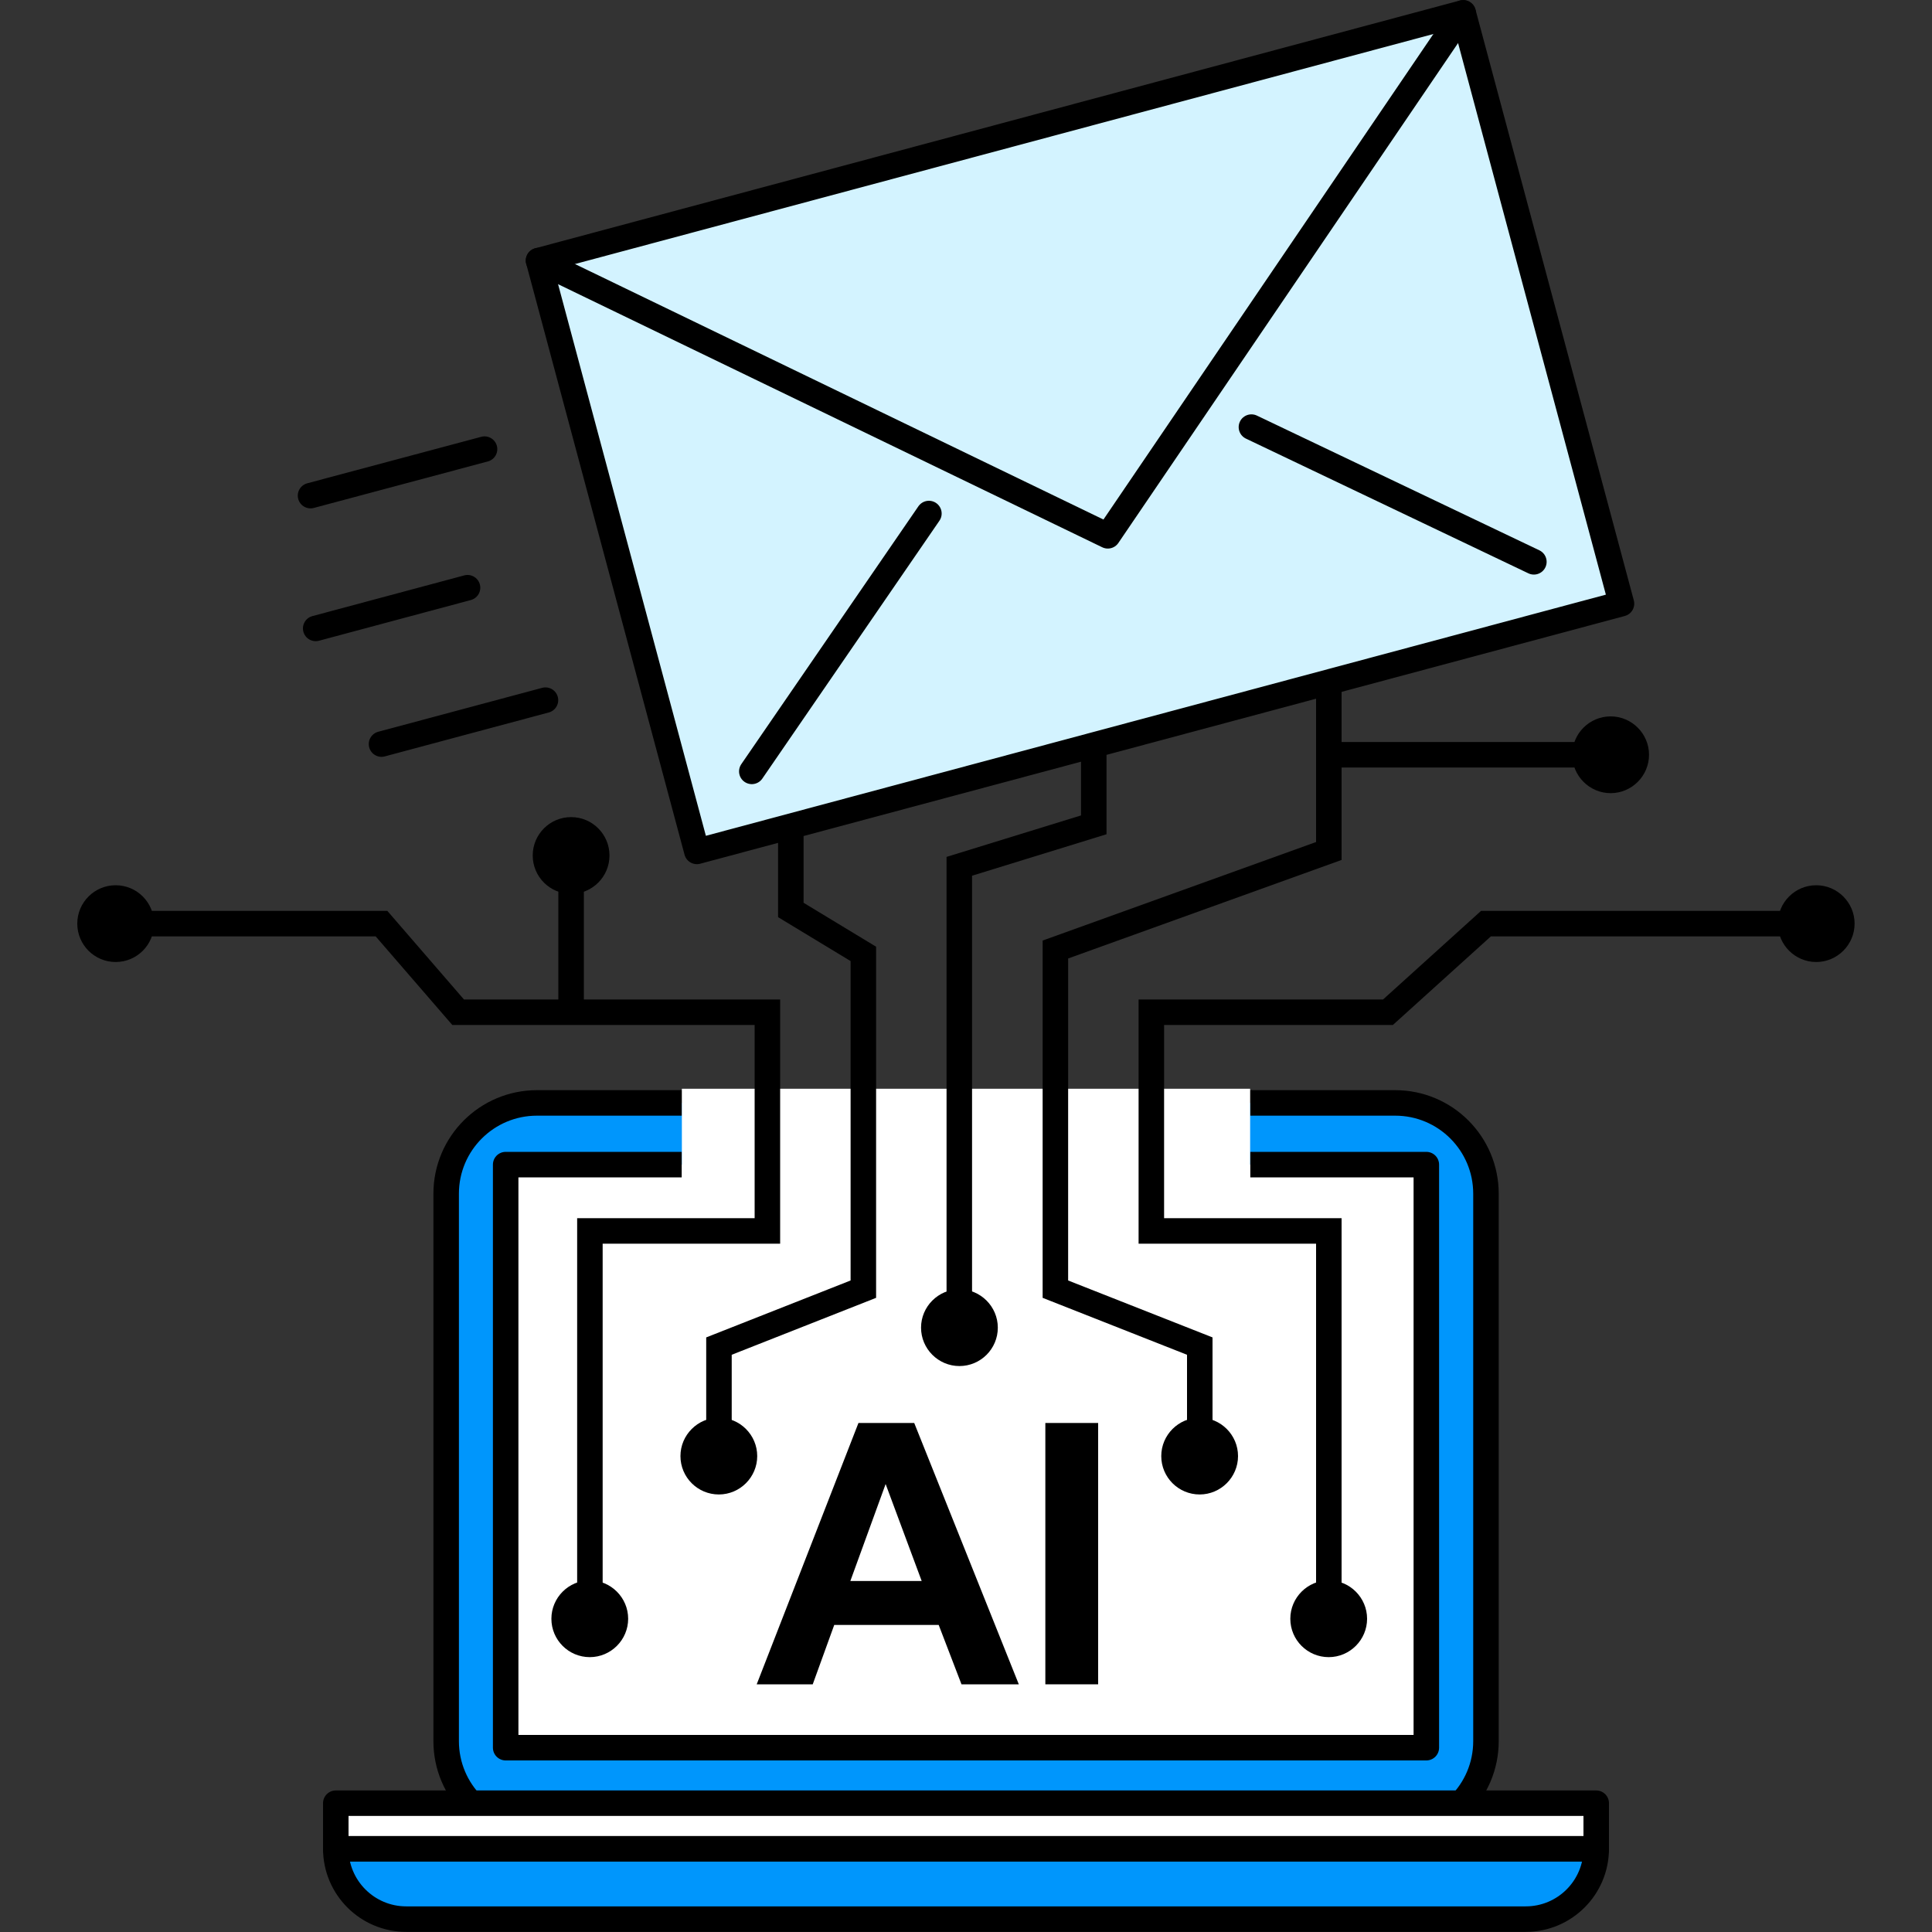 <?xml version="1.0" encoding="UTF-8"?>
<svg id="_レイヤー_1" data-name="レイヤー_1" xmlns="http://www.w3.org/2000/svg" version="1.1" viewBox="0 0 150 150">
  <rect x="0" y="0" width="150" height="150" fill="#333333" stroke="none"/>
  <!-- Generator: Adobe Illustrator 29.4.0, SVG Export Plug-In . SVG Version: 2.1.0 Build 152)  -->
  <rect width="150" height="150" fill="none"/>
  <g>
    <g>
      <g>
        <path d="M97.06,85.63h11.26c3.9,0,7.05,3.16,7.05,7.05v42.5c0,3.9-3.16,7.05-7.05,7.05H41.69c-3.9,0-7.05-3.16-7.05-7.05v-42.5c0-3.9,3.16-7.05,7.05-7.05h11.26" fill="#0096fc" stroke="#000" stroke-linejoin="round" stroke-width="1.98"/>
        <polyline points="97.06 90.42 110.74 90.42 110.74 135.69 39.26 135.69 39.26 90.42 52.94 90.42" fill="#fff" stroke="#000" stroke-linejoin="round" stroke-width="1.98"/>
        <rect x="52.94" y="84.53" width="44.12" height="7" fill="#fff"/>
        <g>
          <path d="M118.46,149c3.02,0,5.47-2.45,5.47-5.47H26.07c0,3.02,2.45,5.47,5.47,5.47h86.93Z" fill="#0096fc" stroke="#000" stroke-linejoin="round" stroke-width="1.98"/>
          <rect x="26.07" y="140" width="97.86" height="3.54" fill="#fff" stroke="#000" stroke-linejoin="round" stroke-width="1.98"/>
        </g>
      </g>
      <g>
        <g>
          <g>
            <polyline points="74.48 103.23 74.48 67.26 84.92 64.04 84.92 53.83" fill="none" stroke="#000" stroke-miterlimit="10" stroke-width="1.98"/>
            <path d="M77.47,103.08c0,1.65-1.34,2.98-2.98,2.98s-2.98-1.34-2.98-2.98,1.34-2.98,2.98-2.98,2.98,1.34,2.98,2.98Z"/>
            <circle cx="44.34" cy="66.42" r="2.98"/>
          </g>
          <line x1="44.34" y1="78.59" x2="44.34" y2="66.42" fill="none" stroke="#000" stroke-miterlimit="10" stroke-width="1.98"/>
        </g>
        <g>
          <polyline points="45.8 125.82 45.8 95.57 59.58 95.57 59.58 78.59 35.57 78.59 29.62 71.71 8.98 71.71" fill="none" stroke="#000" stroke-miterlimit="10" stroke-width="1.98"/>
          <circle cx="8.98" cy="71.71" r="2.98"/>
          <path d="M42.81,125.68c0,1.65,1.34,2.98,2.98,2.98s2.98-1.34,2.98-2.98-1.34-2.98-2.98-2.98-2.98,1.34-2.98,2.98Z"/>
        </g>
        <g>
          <polyline points="61.4 57.57 61.4 70.65 67.03 74.06 67.03 100.09 55.82 104.51 55.82 113.2" fill="none" stroke="#000" stroke-miterlimit="10" stroke-width="1.98"/>
          <path d="M52.83,113.05c0,1.65,1.34,2.98,2.98,2.98s2.98-1.34,2.98-2.98-1.34-2.98-2.98-2.98-2.98,1.34-2.98,2.98Z"/>
        </g>
        <g>
          <polyline points="103.17 125.82 103.17 95.57 89.39 95.57 89.39 78.59 107.76 78.59 115.37 71.71 140.26 71.71" fill="none" stroke="#000" stroke-miterlimit="10" stroke-width="1.98"/>
          <path d="M138.03,71.71c0-1.65,1.34-2.98,2.98-2.98s2.98,1.34,2.98,2.98-1.34,2.98-2.98,2.98-2.98-1.34-2.98-2.98Z"/>
          <path d="M100.18,125.68c0,1.65,1.34,2.98,2.98,2.98s2.98-1.34,2.98-2.98-1.34-2.98-2.98-2.98-2.98,1.34-2.98,2.98Z"/>
        </g>
        <g>
          <g>
            <polyline points="103.17 48.64 103.17 66.07 81.94 73.72 81.94 100.09 93.15 104.51 93.15 113.2" fill="none" stroke="#000" stroke-miterlimit="10" stroke-width="1.98"/>
            <path d="M122.07,58.6c0-1.65,1.34-2.98,2.98-2.98s2.98,1.34,2.98,2.98-1.34,2.98-2.98,2.98-2.98-1.34-2.98-2.98Z"/>
            <path d="M90.16,113.05c0,1.65,1.34,2.98,2.98,2.98s2.98-1.34,2.98-2.98-1.34-2.98-2.98-2.98-2.98,1.34-2.98,2.98Z"/>
          </g>
          <line x1="103.17" y1="58.6" x2="125.06" y2="58.6" fill="none" stroke="#000" stroke-miterlimit="10" stroke-width="1.98"/>
        </g>
      </g>
      <g>
        <path d="M79.11,130.77h-4.46l-1.77-4.61h-8.11l-1.67,4.61h-4.35l7.9-20.29h4.33l8.12,20.29ZM71.56,122.75l-2.8-7.53-2.74,7.53h5.54Z"/>
        <path d="M81.16,130.77v-20.29h4.1v20.29h-4.1Z"/>
      </g>
    </g>
    <g>
      <g>
        <rect x="46.69" y="9.81" width="74.32" height="47.49" transform="translate(173.53 44.26) rotate(165)" fill="#d3f3ff" stroke="#000" stroke-linecap="round" stroke-linejoin="round" stroke-width="1.98"/>
        <g>
          <polyline points="41.81 20.23 86.01 41.6 113.6 1" fill="none" stroke="#000" stroke-linecap="round" stroke-linejoin="round" stroke-width="1.98"/>
          <line x1="119.09" y1="43.62" x2="97.16" y2="33.16" fill="none" stroke="#000" stroke-linecap="round" stroke-linejoin="round" stroke-width="1.98"/>
          <line x1="58.37" y1="59.89" x2="72.12" y2="39.87" fill="none" stroke="#000" stroke-linecap="round" stroke-linejoin="round" stroke-width="1.98"/>
        </g>
      </g>
      <g>
        <line x1="37.62" y1="34.87" x2="24.11" y2="38.48" fill="none" stroke="#000" stroke-linecap="round" stroke-linejoin="round" stroke-width="1.98"/>
        <line x1="36.3" y1="45.63" x2="24.51" y2="48.79" fill="none" stroke="#000" stroke-linecap="round" stroke-linejoin="round" stroke-width="1.98"/>
        <line x1="42.35" y1="54.36" x2="29.62" y2="57.77" fill="none" stroke="#000" stroke-linecap="round" stroke-linejoin="round" stroke-width="1.98"/>
      </g>
    </g>
  </g>
</svg>